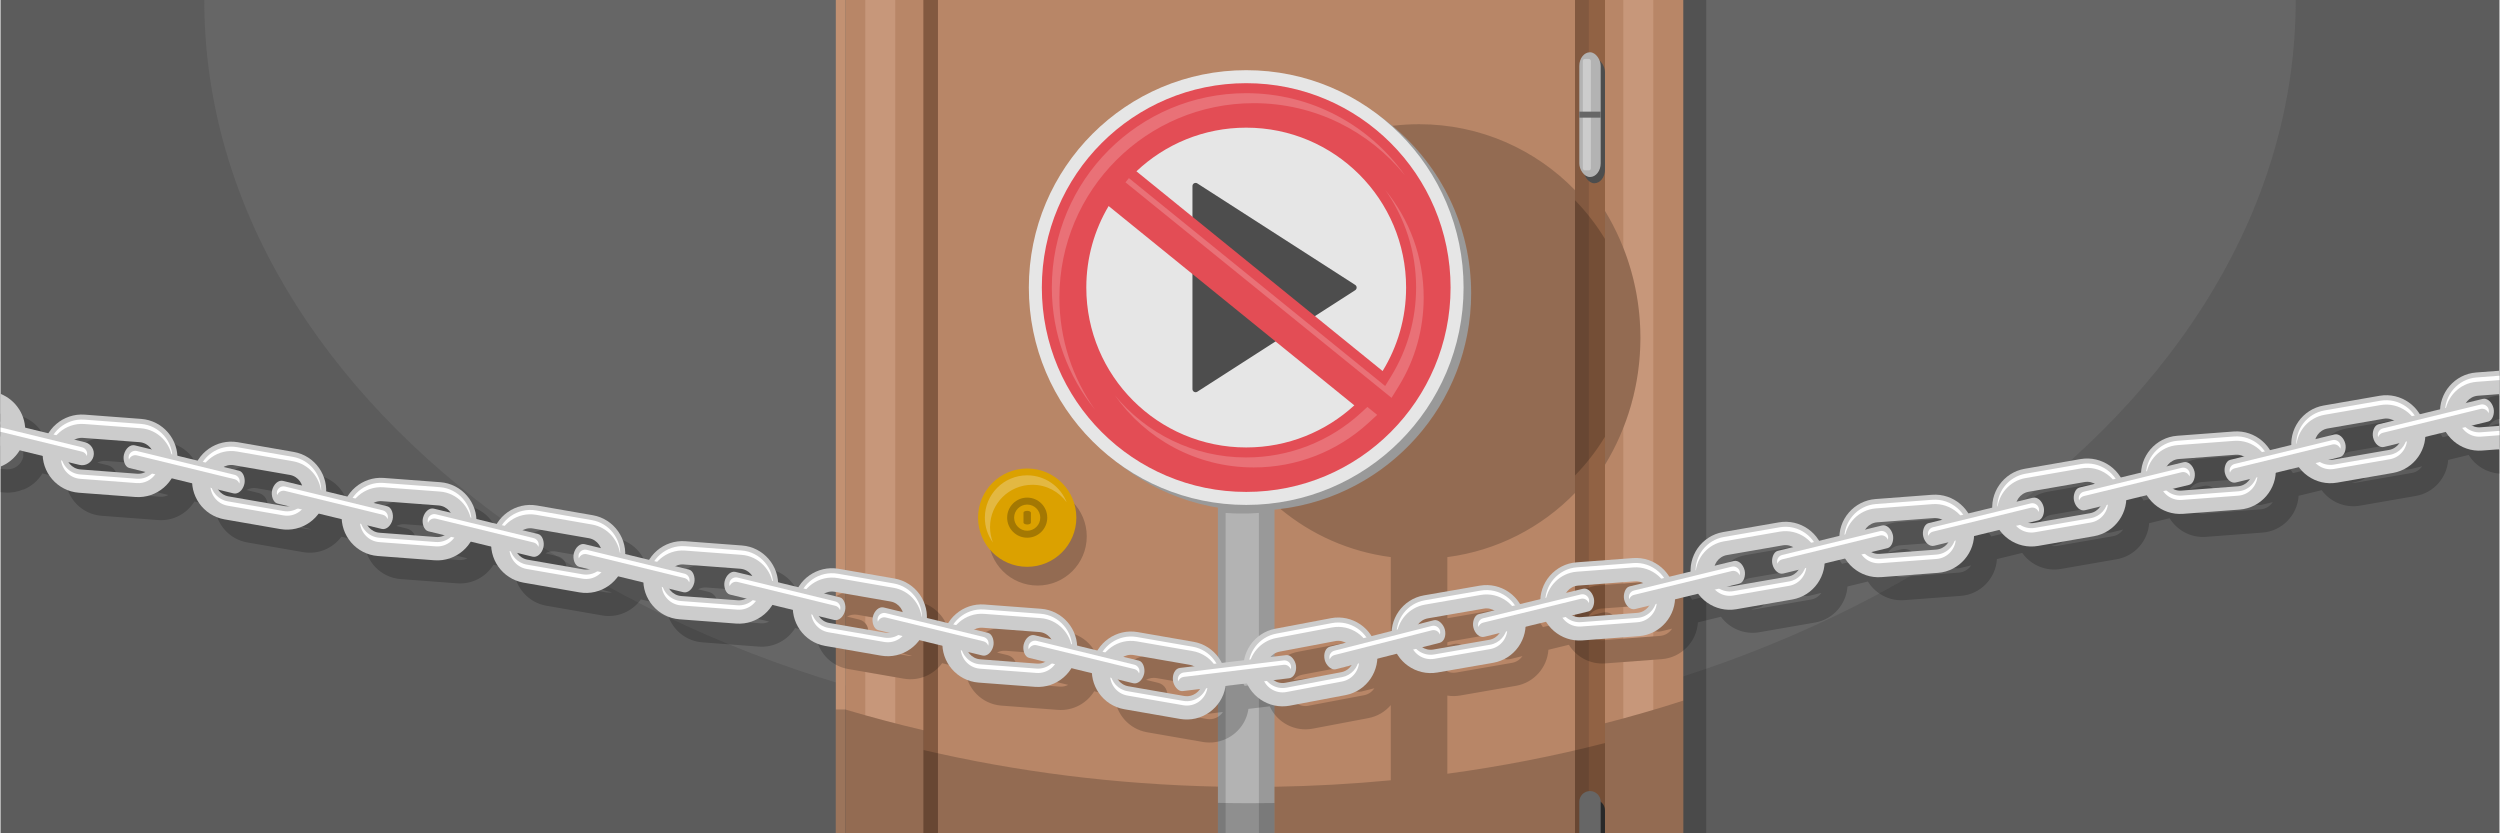 <?xml version="1.0" encoding="UTF-8"?>
<!DOCTYPE svg PUBLIC "-//W3C//DTD SVG 1.1//EN" "http://www.w3.org/Graphics/SVG/1.1/DTD/svg11.dtd">
<!-- Creator: CorelDRAW 2018 (64-Bit) -->
<svg xmlns="http://www.w3.org/2000/svg" xml:space="preserve" width="1500px" height="500px" version="1.1" style="shape-rendering:geometricPrecision; text-rendering:geometricPrecision; image-rendering:optimizeQuality; fill-rule:evenodd; clip-rule:evenodd"
viewBox="0 0 150025.6 50029.5"
 xmlns:xlink="http://www.w3.org/1999/xlink">
 <defs>
  <style type="text/css">
   <![CDATA[
    .str0 {stroke:#4D4D4D;stroke-width:378.1;stroke-linecap:round;stroke-linejoin:round;stroke-miterlimit:2.613}
    .fil15 {fill:#333333}
    .fil12 {fill:#4D4D4D}
    .fil0 {fill:#5C5C5C}
    .fil1 {fill:#666666}
    .fil16 {fill:gray}
    .fil4 {fill:#825940}
    .fil5 {fill:#916244}
    .fil7 {fill:#936B52}
    .fil17 {fill:#999999}
    .fil10 {fill:#A37803}
    .fil13 {fill:#B3B3B3}
    .fil3 {fill:#B88667}
    .fil11 {fill:#C29172}
    .fil6 {fill:#C7977A}
    .fil14 {fill:#CCCCCC}
    .fil8 {fill:#DBA100}
    .fil19 {fill:#E34D55}
    .fil9 {fill:#E3B842}
    .fil18 {fill:#E6E6E6}
    .fil21 {fill:white}
    .fil2 {fill:black;fill-opacity:0.2}
    .fil20 {fill:white;fill-opacity:0.2}
   ]]>
  </style>
 </defs>
 <g id="Layer_x0020_1">
  <g id="_1777918636224">
   <g>
    <rect class="fil0" width="150025.5" height="50029.5"/>
    <path class="fil1" d="M137793 0c0,24636.7 -28107.6,44608.6 -62780.2,44608.6 -34672.5,0 -62780.2,-19971.9 -62780.2,-44608.6l125560.4 0z"/>
   </g>
   <g>
    <g>
     <polygon class="fil2" points="52717,0 102403.2,0 102403.2,50029.5 52717,50029.5 "/>
     <rect class="fil3" x="50716.6" width="50308.6" height="50029.5"/>
     <rect class="fil4" x="55417.2" width="40907.5" height="50029.5"/>
     <rect class="fil3" x="56270.3" width="38254.1" height="50029.5"/>
     <rect class="fil5" x="95354.3" width="970.4" height="50029.5"/>
     <rect class="fil4" x="55417.2" width="853.1" height="50029.5"/>
     <path class="fil6" d="M97424.9 0l1800.3 0 0 34897.5 -1800.3 135.8 0 -9341.7c662.5,-1674.1 1026.7,-3498.7 1026.7,-5408.5 0,-1910 -364.2,-3735 -1026.7,-5409.3l0 -14873.8zm1800.3 36301.6l0 290.3c-290.3,140.5 -455.2,470.9 -375.8,796.2l0 0.1c51.3,210.3 194.1,375.6 375.8,463.6l0 355.7 -1800.3 135.8 0 -1905.9 1800.3 -135.8zm0 3310.1l0 3007c-595.6,177 -1195.7,347.8 -1800.3,512l0 -3383.2 1800.3 -135.8z"/>
     <path class="fil6" d="M51916.6 0l1800.2 0 0 35883 -1800.2 -313 0 -35570zm1800.2 37304.2l0 1929 -1800.2 -313.1 0 -582.1c72.6,-82.2 126.9,-182.4 154.6,-295.9l0 -0.1c55.9,-229.4 -9.4,-461.2 -154.6,-627.3l0 -423.6 1800.2 313.1zm0 3350.3l0 2771c-604.4,-154.9 -1204.5,-316.1 -1800.2,-483.6l0 -2600.5 1800.2 313.1z"/>
     <circle class="fil7" cx="62262" cy="32203.1" r="2950.6"/>
     <circle class="fil8" cx="61636.8" cy="31077.9" r="2950.6"/>
     <path class="fil9" d="M61636.8 28536.1c1077.4,0 1998.2,670.4 2368.1,1616.7 -462,-635.4 -1211.3,-1048.6 -2057.1,-1048.6 -1403.8,0 -2541.8,1138 -2541.8,2541.8 0,326.4 61.4,638.3 173.5,925 -304.7,-419.2 -484.5,-935.1 -484.5,-1493.1 0,-1403.8 1138,-2541.8 2541.8,-2541.8z"/>
     <circle class="fil10" cx="61636.8" cy="31077.9" r="1203.8"/>
     <circle class="fil8" cx="61636.8" cy="31077.9" r="784.6"/>
     <rect class="fil10" x="61414.8" y="30666.8" width="444" height="822.3" rx="222" ry="109.6"/>
     <rect class="fil11" x="50146.9" width="569.7" height="50029.5"/>
     <path class="fil2" d="M50716.6 42594.1c1536.7,458.7 3104.6,875.2 4700.6,1247.5l0 6187.9 -4700.6 0 -569.7 0 0 -7435.4 569.7 0zm45608 827.1c1597.9,-409.9 3165.9,-864.2 4700.6,-1361.4l0 7969.7 -4700.6 0 0 -6608.3z"/>
     <rect class="fil12" x="95040.5" y="3513.3" width="1284.2" height="7488.7" rx="642.1" ry="818.2"/>
     <rect class="fil13" x="94782.4" y="3138.3" width="1284.2" height="7488.7" rx="642.1" ry="818.2"/>
     <rect class="fil14" x="94994.3" y="3538.4" width="484.2" height="6688.6" rx="121" ry="121"/>
     <rect class="fil1" x="94782.5" y="6702.2" width="1284.2" height="360.9"/>
     <path class="fil15" d="M95682.6 48006.1l0 0c353.2,0 642,289 642,642.1l0 1381.3 -1284.1 0 0 -1381.3c0,-353.2 288.8,-642.1 642.1,-642.1z"/>
     <path class="fil16" d="M95424.5 47491.4l0 0c353.2,0 642.1,288.9 642.1,642.1l0 1896 -1284.2 0 0 -1896c0,-353.2 288.9,-642.1 642.1,-642.1z"/>
    </g>
    <g>
     <path class="fil2" d="M94524.4 12017.9c683.4,703.7 1288.4,1484 1800.2,2327.1l0 11875.2c-511.8,843.2 -1116.7,1623.5 -1800.2,2327.3l0 -16529.6z"/>
     <path class="fil2" d="M96324.6 12660.2c1349.8,2223 2127,4832.2 2127,7622.8 0,2790.6 -777.3,5399.2 -2127,7622l0 -15244.8z"/>
     <g>
      <rect class="fil17" x="73086.8" y="22151.9" width="3396.4" height="27877.6"/>
      <g>
       <path class="fil13" d="M75545.6 30794.4l0 19235.1 -1996.3 0 0 -19235.1c329.5,24.8 662.3,37.6 998.2,37.6 335.8,0 668.7,-12.8 998.1,-37.6z"/>
       <path class="fil2" d="M76483.2 50029.5l-3396.4 0 0 -1828.7c639.6,13.8 1358.2,20.6 1926,20.6 567.9,0 981.7,-4 1470.4,-12l0 1820.1z"/>
       <g>
        <g>
         <circle class="fil17" cx="75240.5" cy="17605.9" r="13049.8"/>
         <circle class="fil18" cx="74785" cy="17263.4" r="13049.8"/>
         <polygon class="fil12 str0" points="71747,11169.4 81225.9,17263.4 71747,23357.4 "/>
         <path class="fil19" d="M74785 4993.8c6776.4,0 12269.6,5493.3 12269.6,12269.6 0,6776.3 -5493.2,12269.6 -12269.6,12269.6 -6776.3,0 -12269.6,-5493.3 -12269.6,-12269.6 0,-6776.3 5493.3,-12269.6 12269.6,-12269.6zm-8259.4 7375.8l14750.2 11965.7c-1708.9,1569.2 -3987.9,2527.6 -6490.8,2527.6 -5301.6,0 -9599.5,-4297.9 -9599.5,-9599.5 0,-1787.6 489.2,-3460.7 1340.1,-4893.8zm16448.2 9905.1l-14779.9 -11989.8c1719.4,-1624.8 4038.8,-2621 6591.1,-2621 5301.6,0 9599.5,4297.8 9599.5,9599.5 0,1836.6 -515.9,3552.6 -1410.7,5011.3z"/>
         <path class="fil20" d="M74785 5593.8c-6445.1,0 -11669.5,5224.5 -11669.5,11669.6 0,2780.2 972.7,5332.6 2595.6,7337.1 -1347.9,-1903 -2140.2,-4227.5 -2140.2,-6737 0,-6445.2 5224.4,-11669.6 11669.6,-11669.6 3664.9,0 6934.5,1689.9 9073.9,4332.4 -2113.8,-2984.4 -5593.9,-4932.5 -9529.4,-4932.5zm7275.2 18835.8l-378.5 347.7c-1887.3,1733 -4334.2,2685.6 -6896.7,2685.6 -3182.6,0 -6024.6,-1458 -7895.1,-3742.4 1845.3,2625.9 4897.5,4342.5 8350.6,4342.5 2562.5,0 5009.3,-952.7 6896.6,-2685.7l512 -470.1 -588.9 -477.6zm1067.1 -1257.7l-15385.1 -12480.8 -206.3 255.3 15974.9 12938.2 429.9 -696.1c990,-1603.4 1499.3,-3441 1499.3,-5325 0,-2450.3 -864.3,-4698.6 -2304.4,-6457.2 1164.8,1657.6 1849,3677.4 1849,5857.1 0,1884.1 -513.9,3718.8 -1499.4,5325l-357.9 583.5z"/>
        </g>
        <path class="fil2" d="M6424.3 26275.4l3394.6 256.1c1184.8,89.4 2104.1,1054.7 2169.6,2211.1l1215.5 296.4c486.6,-807.3 1437.3,-1278.6 2418,-1108.1l3354 583.3c1157.3,201.3 1973.6,1229.5 1946.9,2371.2l1272.2 310.2c446.8,-727.8 1276.2,-1189.1 2182.3,-1120.8l3394.6 256.2c1184.7,89.3 2104.1,1054.6 2169.6,2211.1l1215.5 296.3c148.8,-246.7 341,-462.1 564.1,-637.3l5.1 -4.1c90.6,-70.7 186.2,-134.9 286,-191.8l1.6 -0.9 24.4 -13.7 5.7 -3.2 24.6 -13.3 28 -14.8 26.6 -13.5 2.6 -1.3c18.5,-9.3 37.3,-18.4 56,-27.2l28.8 -13.2 25 -11.1 8.3 -3.6c26.9,-11.6 54,-22.9 81.3,-33.6l3.4 -1.3c19.4,-7.5 38.9,-14.8 58.6,-21.8l30 -10.5 22.8 -7.7 14 -4.6 18.6 -6 16.1 -5c26,-8 52.1,-15.5 78.4,-22.6l6.3 -1.7 25.8 -6.7 1.3 -0.4 31.1 -7.7 3.2 -0.7 5 -1.2 30.2 -6.9 17.2 -3.7 6.9 -1.6 26.9 -5.5 4.6 -0.9 31.6 -6 1 -0.1 26.8 -4.7 6.2 -1.1 26.4 -4.3 3 -0.4 31.4 -4.6 0.6 -0.1 32 -4.2 4.8 -0.7 19.2 -2.1 8.1 -1 23.6 -2.6 8.6 -0.8 32.4 -2.9 21.4 -1.7 11 -0.8 15.8 -1.1 6.3 -0.3 29 -1.5 9.5 -0.5 4.5 -0.2 32.7 -1.1 7.7 -0.2 8.8 -0.2 29.7 -0.3 6.7 -0.1 12.6 0 32.6 0.2 0.3 0 33 0.8 12 0.3 7.9 0.4 26.9 1.2 17.7 0.9 1.5 0.1 33.1 2.1 4.1 0.3 3.6 0.3 39 3.4 6 0.5 32.5 3.3 10.2 1.1 4.3 0.5 33.3 4.1 8.3 1.1 8.6 1.2 30.4 4.3 11.5 1.8 41.3 6.8 3354 583.3c1144.3,198.9 1955,1206.6 1947.3,2332.9l1429.2 348.4c446.8,-727.7 1276.2,-1189.1 2182.3,-1120.7l3394.5 256.1c1184.8,89.4 2104.2,1054.7 2169.7,2211.1l1215.5 296.4c486.6,-807.3 1437.3,-1278.6 2418,-1108.1l3354 583.3c1157.3,201.3 1973.6,1229.5 1946.9,2371.2l1272.2 310.2c446.8,-727.8 1276.2,-1189.1 2182.2,-1120.8l3394.6 256.2c1184.8,89.3 2104.2,1054.6 2169.7,2211.1l1215.5 296.3c486.5,-807.3 1437.3,-1278.6 2418,-1108l3354 583.3c760.2,132.2 1373.2,621.3 1696.9,1265l1336 -161.4c171.5,-926.8 895.7,-1702.3 1873.8,-1887.6l3344.8 -633.7c851.9,-161.4 1688.4,164.4 2219.6,779.6l0 -5826.6c-2499.8,-324.9 -4776.9,-1357.6 -6624.9,-2889.9 6453.1,-788.2 11451.3,-6286.2 11451.3,-12952.1 0,-4043.3 -1838.9,-7656.9 -4725.9,-10050.5 523.7,-64 1056.7,-97.1 1597.7,-97.1 3672.8,0 6991,1517.6 9362.4,3959.6l0 18179.8c-1999.8,2059.3 -4672.8,3461.3 -7664.2,3850.2l0 3671 3319.6 -577.3c980.7,-170.6 1931.4,300.7 2418,1108l1215.5 -296.4c65.5,-1156.4 984.8,-2121.7 2169.6,-2211l3394.6 -256.2c906.1,-68.4 1735.5,393 2182.2,1120.7l1272.3 -310.2c-26.7,-1141.6 789.6,-2169.9 1946.8,-2371.1l3354.1 -583.3c980.7,-170.5 1931.4,300.8 2418,1108l1215.5 -296.3c65.5,-1156.5 984.8,-2121.8 2169.6,-2211.1l3394.6 -256.2 32.3 -2.2 10.1 -0.6 4.2 -0.2 35.1 -1.6 5.6 -0.3 39.5 -1.2 1.9 -0.1 40.2 -0.4 38 0.2 7.5 0.1 38.1 0.9 3.6 0.1 31.6 1.3 6.5 0.3 25 1.4 16.4 1.1 4.7 0.3 31.1 2.5 5.4 0.3 5.2 0.5 31.2 2.9 4.7 0.5 26.5 2.9 3.9 0.5 21.6 2.6 5.6 0.7 24 3.2 6.9 1 30.8 4.6 2.8 0.4 27.9 4.7 2.8 0.4 19.4 3.5 8.3 1.4 22.1 4.2 8.4 1.7 30.3 6.2 1.2 0.2 29 6.3 10.6 2.5 19.5 4.6 20 4.8 9.9 2.5 29.2 7.6 0.5 0.2 29.6 8.1 1.9 0.6 21.1 6.1 12.5 3.6 18.2 5.5 5.2 1.6 27.2 8.6 2 0.7 29 9.7 21.6 7.5 13.1 4.6 22.6 8.2 1 0.3 27.9 10.6 28.4 11.1 5.4 2.1 7.7 3.2 22.7 9.3 16.2 6.9 11.4 4.9 20.7 9 27.8 12.5 3.7 1.7 23.8 11.2 1.5 0.7 25.8 12.6 20.8 10.2 6.3 3.3 27 13.9 2.1 1.1 24.6 13.1 0.2 0.1 23.2 12.8 7.8 4.3 21.6 12.2 0.6 0.4c17.1,9.9 34.1,19.8 51,30.1l0.9 0.6 24.3 15 2.5 1.5 22.2 14 2.1 1.4 24.5 16 0.7 0.6 25.1 16.8c25,17 49.7,34.5 74,52.4l24.1 18.1 5.5 4.1 7.8 6.1 20 15.5 6.5 5.1 16.2 12.9 15.2 12.4 23.2 19.3 17.1 14.5 5.9 4.9 11.2 9.7 11.5 10.2 2.7 2.5c14.2,12.5 28.2,25.2 42,38.1l2.7 2.5 19.3 18.3c146.8,140.1 275.7,299 382.7,473.4l1429.2 -348.5c-7.7,-1126.2 803.1,-2133.9 1947.4,-2332.9l3353.9 -583.2c980.8,-170.6 1931.5,300.7 2418.1,1108l1215.4 -296.4c65.6,-1156.4 984.9,-2121.7 2169.7,-2211.1l3394.6 -256.1c906,-68.4 1735.5,393 2182.2,1120.7l1272.3 -310.2c-26.7,-1141.6 789.5,-2169.8 1946.8,-2371.1l3354 -583.3c980.7,-170.5 1931.5,300.8 2418,1108l1215.5 -296.3c65.6,-1156.4 984.9,-2121.7 2169.7,-2211.1l25.9 -2 0 1407.5c-274.9,44.2 -507.9,206 -650.2,428.9l650.2 -158.6 0 1441.1 -285.8 69.7c88.6,46.1 184.8,78.7 285.8,95.1l0 1407.6c-774.2,-50 -1460.7,-482.7 -1853.2,-1120.5l-1228.2 299.4c-70.3,1056.1 -856,1973.6 -1942.3,2162.5l-3353.9 583.3c-906.1,157.6 -1786.5,-232.7 -2299,-929.5l-1384.5 337.5c-66.7,1155.4 -985.6,2119.5 -2169.6,2208.8l-3394.6 256.1c-905.2,68.3 -1733.8,-392.1 -2180.9,-1118.7l-1228.2 299.5c-70.3,1056 -856.1,1973.5 -1942.4,2162.5l-3353.9 583.3c-920.2,159.9 -1813.8,-244.9 -2322.6,-962.2l-1518.3 370.2c-66.6,1155.3 -985.6,2119.4 -2169.6,2208.7l-3394.6 256.2c-550,41.5 -1071.8,-112.3 -1496.8,-402.3l-3.7 -2.5 -9.2 -6.3 -22.1 -15.5 -1.2 -0.9 -2.2 -1.5 -24 -17.4 -1.2 -0.8 -4.8 -3.5 -7.7 -5.7 -20.2 -15.2 -3.9 -2.9 -0.8 -0.7 -3.3 -2.5 -21.4 -16.5 -5.9 -4.6 -6.3 -5.1 -22.8 -18.2 -1.5 -1.2 -0.3 -0.3 -1.7 -1.4 -21.9 -18.1 -6.9 -5.8 -5 -4.2 -11.9 -10.2 -11.8 -10.2 -1.4 -1.2 -2.9 -2.5 -18.3 -16.2 -16.3 -14.7 -18.9 -17.4 -2.5 -2.3 -20.1 -19 -8.7 -8.3 -2.6 -2.5 -22.2 -21.8 -3.6 -3.5 -2.2 -2.2 -25.6 -26.1 -1.4 -1.4 -21.6 -22.5 -4.4 -4.8 -16.8 -18 -10.1 -11.1 -0.4 -0.4 -10.4 -11.6 -10.4 -11.6 -5.3 -6 -5 -5.8 -10.2 -11.8 -10.1 -11.8 -0.6 -0.7 -19.5 -23.2 -6 -7.4 -3.9 -4.7 -19 -23.6 -0.5 -0.7 -1.6 -1.9 -8.1 -10.3 -16.3 -21.1 -2.8 -3.7c-14.3,-18.9 -28.4,-37.8 -42.2,-57.1l-2.3 -3.3 -1.8 -2.5 -0.3 -0.4 -17.7 -25.2 -3.1 -4.5 -14.5 -21.3 -7.8 -11.8 -0.9 -1.2 -0.3 -0.5 -20.6 -31.8 -4.6 -7.2 -16.6 -26.6 -1228.2 299.4c-70.4,1056.1 -856.1,1973.6 -1942.4,2162.5l-3353.9 583.3c-906.1,157.6 -1786.5,-232.7 -2298.9,-929.5l-1384.6 337.5c-66.6,1155.4 -985.6,2119.5 -2169.6,2208.8l-3394.6 256.1c-905.1,68.3 -1733.8,-392.1 -2180.9,-1118.7l-1228.2 299.5c-70.3,1056 -856.1,1973.5 -1942.3,2162.5l-3354 583.3c-261.9,45.4 -521.7,45.1 -771,5l0 2050.7 0 2640.4c3250.7,-441.4 6412.5,-1060.9 9464.4,-1843.7l0 5420.9 -19841.4 0 0 -2795.2c2361.5,-38.6 4690.5,-170.1 6980.6,-389.2l0 -2640.1 0 -1872.6c-335.6,392.5 -800.9,678.1 -1344.6,781.2l-3344.8 633.6c-1083.2,205.2 -2141.6,-377.4 -2578.8,-1341.2l-1279 154.6c-3.3,23.4 -7,46.9 -11.1,70.3l0 0.1 -10.1 54.1 -5.5 26.7 -6 27.7 -6.4 27.8 -6.7 28.1 -5.7 22.4 -9.2 34.2 -6 21.7 -9.2 31.3 -6.6 21.8c-5.3,17.1 -10.8,34 -16.5,51l-0.7 2.1 -16.7 47.8 -2 5.5 -6.7 17.5 -11.3 29.8 -9.3 23.2 -11.7 28.6 -9.4 22.2 -11.2 25.7 -11.5 25.4 -13.5 28.8 -8.7 18.2 -16.4 33 -6.9 13.8 -2 4 -23.4 43.9 -13.5 24.2 -13 23.2 -11.8 20.1 -16.1 26.9 -12.2 19.8 -17.5 27.8 -10.3 16 -19.4 29.2 -11.8 17.5 -17.4 24.8 -14 19.8 -0.9 1.4 -29.2 39.5 -0.8 1.1 -29.2 37.9 -2.3 2.9 -18.5 22.9 -12.9 15.8 -21 25 -13.2 15.5 -21.1 24 -16.1 17.9 -16.6 18.2 -18.3 19.5 -21.1 22.1 -0.1 0.2 -33.8 34.1 -0.6 0.6 -35.1 34 -25.6 23.7 -13.7 12.6 -23.4 20.7 -15 13.3 -24.7 21 -14.7 12.4 -26.2 21.5 -12.4 9.9 -27.9 22 -11.4 8.5c-33.9,25.8 -68.5,50.8 -103.9,74.8l-6.4 4.4 -31 20.6 -12.1 7.9 -28.9 18.2 -16.7 10.4 -28.5 17.1 -14.1 8.3 -30.7 17.7 -9.5 5.3 -35.5 19.5 -43.2 22.6c-28.3,14.4 -56.7,28.2 -85.6,41.5l-3.3 1.5 -37.5 16.8 -11.3 4.9 -34.8 14.8 -12.1 4.9c-86.8,35.3 -175.9,65.4 -266.9,90.2l-8.5 2.4 -41 10.6 -7 1.7 -41.7 9.9 -7.2 1.6c-61.2,13.7 -123.2,24.9 -185.7,33.7l-5.7 0.8 -43.8 5.6 -6.5 0.7 -43.7 4.7 -8.7 0.7 -41.8 3.5 -9.7 0.7c-133.1,9.3 -268.3,7.1 -404.6,-7.1l-2.5 -0.2 -2.5 -0.3 -2.5 -0.2 -2.5 -0.3 -2.4 -0.2 -2.5 -0.3 -2.5 -0.3 -2.5 -0.3 -2.4 -0.3 -2.5 -0.2 -2.5 -0.3 -2.5 -0.3 -14.8 -1.7 -2.5 -0.4 -2.4 -0.3 -2.5 -0.3 -2.5 -0.3 -2.5 -0.3 -2.4 -0.3 -29.7 -4 -2.5 -0.4 -2.5 -0.3 -2.5 -0.4 -2.3 -0.3 -0.1 -0.1 -2.5 -0.4 -2.5 -0.3 -0.4 -0.1 -49.2 -7.9 -2.5 -0.4 -2.5 -0.4 -3353.9 -583.3c-1086.3,-188.9 -1872,-1106.4 -1942.3,-2162.5l-1228.2 -299.5c-447.1,726.6 -1275.8,1187 -2181,1118.8l-3394.5 -256.2c-1184.1,-89.3 -2103,-1053.4 -2169.6,-2208.8l-1384.6 -337.5c-512.5,696.8 -1392.9,1087.1 -2299,929.5l-3353.9 -583.3c-1086.2,-188.9 -1872,-1106.4 -1942.3,-2162.4l-1228.2 -299.5c-447.1,726.5 -1275.8,1187 -2180.9,1118.7l-3394.6 -256.2c-918.9,-69.3 -1678,-665.5 -2003.1,-1469l-4.4 -10.9 -4.3 -10.9 -4.2 -10.9 -4.3 -11 -4.1 -10.9 -8.2 -22.1 -4 -11.1 -4 -11 -0.1 -0.5 -7.6 -21.7 -3.7 -11.2 -3.8 -11.1 -3.7 -11.2 -0.3 -1.1 -3.3 -10.2 -3.5 -11.2 -3.5 -11.2 -3.5 -11.4 -3.4 -11.3 -1.2 -3.8 -2.1 -7.5 -3.3 -11.3 -3.2 -11.5 -3.2 -11.3 -2.6 -9.2 -0.5 -2.2 -0.8 -2.7 -10.7 -41.7 -0.4 -1.5 -0.8 -3.2 -0.6 -2.4 -9.6 -40.6 -1.9 -8.6 -0.7 -2.9 -9.8 -46.6 -0.4 -2.4 -1.9 -9.3 -6.5 -35.3 -1.5 -7.9 -0.7 -3.8 -5.8 -35.4 -1.8 -11.8 -0.3 -1.6 -0.6 -4.5 -5.8 -41.5 -1 -7.2 -0.6 -4.7 -4.2 -35.9 -1.3 -11.9 -0.1 -0.8 -4.4 -47.3 -0.5 -6.5 -0.5 -5.6 -3.3 -48.4 -1518.4 -370.2 -2.2 3.2 -2.3 3.2 -11.6 16.1 -2.4 3.2 -2.3 3.2 -2.4 3.2 -0.9 1.3 -1.4 1.9 -2.3 3.2 -2.5 3.2 -9.4 12.6 -2.4 3.2 -4.8 6.4 -1.9 2.4 -0.5 0.7 -2.4 3.1 -2.5 3.1 -2.4 3.2 -2.4 3.1 -2.4 3.2 -2.4 3.1 -2.5 3.1 -2.4 3.1 -2.5 3.2 -2.4 3.1 -0.4 0.5 -2.1 2.6 -2.4 3.1 -2.5 3 -2.5 3.1 -2.4 3.1 -2.5 3.1 -2.5 3 -2.5 3.1 -2.5 3.1 -2.5 3 -1.4 1.8 -1.1 1.3 -2.6 3.1 -2.5 3 -2.5 3 -2.5 3.1 -2.5 3 -2.6 3 -2.5 3.1 -2.6 3 -2.5 3 -2.3 2.8 -0.2 0.2 -2.6 3 -2.5 3 -10.4 12 -2.6 3 -2.5 2.9 -2.7 3 -2.6 3 -0.8 1 -1.7 2 -2.7 2.9c-523.7,591.7 -1332.7,909.1 -2165.3,764l-3353.9 -583.3c-1086.3,-188.9 -1872,-1106.4 -1942.3,-2162.5l-1228.2 -299.4c-447.1,726.5 -1275.8,1186.9 -2180.9,1118.7l-3394.6 -256.2c-1184,-89.3 -2103,-1053.4 -2169.6,-2208.7l-1384.6 -337.6c-512.4,696.8 -1392.8,1087.1 -2299,929.5l-3353.9 -583.2c-1086.2,-189 -1872,-1106.5 -1942.3,-2162.5l-1228.2 -299.5c-447.1,726.5 -1275.8,1187 -2180.9,1118.7l-3394.6 -256.1c-1184,-89.3 -2103,-1053.5 -2169.6,-2208.8l-1381.6 -336.8c-265.7,441 -671.2,786.1 -1149.5,977.4l0 -14.9c-338.6,147.4 -716.2,217.2 -1108.3,187.7l-261.6 -19.8 0 -1404.2 367 27.6c481.7,36.4 909.8,-297.6 1002.9,-759.8l0 -374.8c-82.3,-406.4 -427.4,-727.8 -859.9,-760.4l-510 -38.5 0 -1404.1 615.3 46.5c267.3,20.1 521,85 754.6,186.6l0 -39.8c829.4,330.9 1418.7,1119.4 1479,2029.7l1393.2 339.6c446.7,-727.7 1276.1,-1189.1 2182.2,-1120.7zm66662.5 23754.1l-17669.6 0 0 -5000.5c5585.3,1303 11516,2064.8 17669.6,2196.7l0 2803.8zm1747.3 -7102.7c-5.3,17.1 -10.8,34.1 -16.5,51l16.5 -51zm43001.2 -10310.6l-0.1 0.1 112.2 -27.4c-13.2,-7 -26.7,-13.6 -40.4,-20l-3.1 -1.4 -3.6 -1.7 -3.7 -1.7 -3 -1.3 -4.4 -2 -2.4 -1 -5 -2.2 -1.8 -0.8 -13.1 -5.6 -0.5 -0.1 -6.9 -2.8 -0.2 -0.1 -6.7 -2.7 -0.8 -0.3 -6 -2.4 -1.6 -0.6 -5.4 -2 -2.2 -0.9 -4.8 -1.7 -2.8 -1.1 -4.1 -1.4 -3.6 -1.3 -3.5 -1.2 -4.1 -1.5 -2.8 -0.9 -5 -1.7 -2.1 -0.7 -5.6 -1.8 -1.4 -0.5 -6.4 -2 -0.7 -0.3 -7.1 -2.2 0 0 -7.1 -2.2 -0.6 -0.1 -6.6 -1.9 -1.3 -0.4 -5.9 -1.6 -2 -0.6 -5.2 -1.5 -2.7 -0.7 -4.6 -1.2 -3.3 -0.8 -3.9 -1.1 -4 -0.9 -3.3 -0.9 -4.7 -1.1 -2.5 -0.6 -5.6 -1.3 -1.8 -0.5 -6.2 -1.3 -1.1 -0.2 -6.9 -1.6 -0.4 0 -7.4 -1.6 -0.2 0 -7.2 -1.5 -0.9 -0.1 -6.4 -1.3 -1.7 -0.3 -5.7 -1.1 -2.4 -0.3 -5.1 -0.9 -3.1 -0.5 -4.3 -0.7 -3.9 -0.6 -3.6 -0.6 -4.5 -0.7 -3 -0.5 -5.3 -0.7 -2.2 -0.3 -6 -0.8 -1.5 -0.2 -6.8 -0.8 -0.7 -0.2 -7.5 -0.8 -0.1 0 -7.5 -0.8 -0.7 -0.1 -7 -0.7 -1.3 -0.2 -6.2 -0.5 -2.2 -0.2 -5.5 -0.5 -2.8 -0.2 -4.8 -0.4 -3.5 -0.2 -4.1 -0.2 -4.3 -0.3 -3.4 -0.2 -5 -0.3 -2.6 -0.1 -5.8 -0.3 -1.9 0 -6.6 -0.3 -1.1 0 -7.3 -0.2 -0.4 0 -7.7 -0.1 -0.3 0 -7.5 -0.1 -1 -0.1 -6.7 0 -1.8 0 -6 0.1 -2.5 0 -5.3 0.1 -3.3 0 -4.4 0.2 -4 0.1 -3.8 0.1 -4.8 0.2 -3 0.1 -5.6 0.2 -2.2 0.1 -6.3 0.4 -1.5 0.1 -7.1 0.4 -0.7 0.1 -7.9 0.5 -3394.7 256.1c-309.2,23.3 -573.7,194.2 -729.5,438.3l818.8 -199.7c374.1,-91.3 754.7,140.1 845.9,514.2l0 0.1c91.2,374.1 -140.2,754.7 -514.2,845.9l-786.1 191.7c151.6,79 326,118.3 508.1,104.6l3394.6 -256.1c308,-23.2 571.6,-192.9 727.7,-435.2l-658.2 160.4c-374,91.2 -754.7,-140.2 -845.9,-514.3l0 -0.1c-24.6,-100.7 -25.8,-202 -7,-297.8l2.5 -12.2 0.1 -0.5 2.6 -11.6 1.1 -5 1.8 -7 2.4 -9.5 0.7 -2.6 3.3 -11.9 0.5 -1.7 3.1 -10.1 1.9 -6.1 5.3 -16 0.5 -1.4 5.2 -14.5 3.2 -8.6 2.8 -7.2 1.8 -4.2 4.7 -11.4 0 -0.1 5 -11.2 1.8 -4 3.3 -7.2 3.8 -8.1 1.5 -3 5.5 -11 0.6 -1.1c10.3,-20 21.5,-39.3 33.6,-58.2l2.8 -4.4 6.4 -9.7 0.4 -0.6 9.2 -13.2 4.9 -6.9 5 -6.8 2.3 -3.1 7.5 -9.8 0.4 -0.4c6.4,-8.1 12.9,-16 19.6,-23.8 -6.7,7.7 -13.2,15.7 -19.6,23.8l902.3 -374.3zm-809.3 276.5c8.5,-7.4 17.3,-14.6 26.2,-21.5l2.6 -2.1 9.9 -7.6 1.1 -0.7 13.8 -10 5.4 -3.8 8.6 -5.9 1.6 -1.1 10.5 -6.9 2.2 -1.5 8.4 -5.2 6.2 -3.8 4.6 -2.7 10.3 -6 0.6 -0.3 11 -6.2 3.6 -1.9 7.6 -4 7.7 -4 3.6 -1.7 11.5 -5.6 0.6 -0.3 10.9 -5.1 4.9 -2.2 6.8 -2.9 9.2 -4 2.5 -0.9 12 -4.8 1.9 -0.8 10.1 -3.7 6.4 -2.4 1.3 -0.4 15.5 -5.3 1.3 -0.4 12.4 -3.9 3.3 -1 9.3 -2.7 0.4 -0.1 11.6 -3.2 13.4 -3.4 518.5 -126.5 -809.3 276.5zm-106947.3 -3174.6l-786.1 -191.6c-374,-91.3 -605.4,-471.9 -514.3,-846l0 0c91.3,-374.1 471.9,-605.5 846,-514.3l818.8 199.7c-155.8,-244.1 -420.3,-414.9 -729.6,-438.3l-3394.6 -256.1c-183.4,-13.8 -359.1,26 -511.4,106.3l630.6 153.7c374.1,91.3 605.5,471.9 514.3,846l0 0c-91.2,374.1 -471.9,605.5 -846,514.3l-658.1 -160.4c156,242.3 419.7,412 727.6,435.2l3394.7 256.1c182.1,13.8 356.5,-25.6 508.1,-104.6zm4678.3 -300.5l736.3 179.5c374.1,91.3 605.5,471.9 514.3,846l0 0c-91.2,374.1 -471.8,605.6 -845.9,514.3l-727.2 -177.3c139.9,205.7 359.2,356.9 622.1,402.6l3353.9 583.3c85.5,14.8 170.4,17.6 252.8,9.6l-472.9 -115.3c-374,-91.3 -605.4,-471.9 -514.2,-845.9l0 -0.1c91.2,-374.1 471.8,-605.5 845.9,-514.2l953 232.3c-107.2,-321.7 -383.2,-576.9 -738.9,-638.8l-3354.1 -583.3c-222.5,-38.7 -441.3,4.3 -625.1,107.3zm9003.6 2159.6l630.6 153.8c374.1,91.2 605.5,471.8 514.3,845.9l0 0.1c-91.2,374.1 -471.9,605.5 -846,514.3l-658.1 -160.5c156.1,242.4 419.7,412 727.6,435.3l3394.7 256c182.1,13.8 356.4,-25.5 508.1,-104.5l-786.1 -191.7c-374,-91.2 -605.5,-471.8 -514.3,-845.9l0 -0.1c91.3,-374.1 471.9,-605.5 845.9,-514.2l818.9 199.6c-155.8,-244 -420.4,-414.9 -729.6,-438.2l-3394.6 -256.1c-183.5,-13.8 -359.1,26 -511.4,106.2zm8949.5 1639.9l736.3 179.5 16.2 4.1 0.4 0.1 0.9 0.3 7.3 2 8.1 2.4 1.8 0.5 6.3 2 8 2.4 2.7 1 5.3 1.7 8 2.7 3.5 1.2 4.3 1.6 7.9 2.9 4.3 1.7 3.5 1.3 7.8 3.1 5 2.1 2.6 1 7.7 3.3 5.9 2.5 1.7 0.8 7.5 3.5 6.6 3 0.9 0.5 7.4 3.5 7.3 3.6 0.1 0.1 7.3 3.7 7.2 3.9 0.8 0.4 6.4 3.5 7.1 3.9 1.6 0.9 12.6 7.3 2.3 1.4 4.6 2.9 6.9 4.2 3.1 1.9 3.8 2.5 20.2 13.6 4.3 3 2.3 1.6 6.6 4.8 5 3.7 1.5 1.1 11.5 8.9 0.5 0.4 0.7 0.6 6.3 5 6.2 5 0.1 0.1 6.2 5.1 6.1 5.3 0.6 0.4 5.4 4.9 6 5.3 1.2 1.1 4.7 4.3 5.8 5.5 1.9 1.8 4 3.7 5.7 5.7 5.6 5.6 5.6 5.7 3 3.1 2.5 2.7 5.5 5.9 5.3 5.9 5.4 6 4 4.5 1.2 1.6 5.2 6 4.4 5.3 0.7 0.8 5 6.2 4.9 6.2 0.1 0.1 4.9 6.4 4.8 6.3 0.4 0.5 4.3 5.9 4.7 6.5 0.9 1.3 3.6 5.3 4.6 6.5 1.4 2 3 4.6c104.4,157.4 145.6,355.9 97.8,552.7l0 0.1c-91.2,374.1 -471.8,605.5 -845.9,514.3l-727.2 -177.3c139.9,205.6 359.2,356.8 622.1,402.6l3353.9 583.2c119.5,20.8 237.9,18 350.4,-5l-413.1 -100.6c-306,-74.7 -516.6,-343.2 -533,-643.3l-0.2 -3.1 -0.1 -3.2 -0.2 -3.1 -0.1 -1.3 0 -1.8 -0.1 -3.1 -0.1 -3.1 -0.1 -3.2 -0.1 -3.1 0 -2.9 0 -0.3 0 -3.1 0 -12.6 0 -1.4 0 -1.7 0 -3.2 0.1 -3.1 0.1 -3.2 0.1 -3.1 0.1 -3.1 0 -0.1 0.1 -3.2 0.2 -3.2 0.1 -3.1 0.2 -3.1 0.1 -3.2 0.1 -1.4 0.1 -1.8 0.3 -3.2 0.2 -3.1 0.2 -3.2 0.2 -3.2 0.3 -3 0 -0.2 0.3 -3.1 0.3 -3.2 0.3 -3.2 0.4 -3.2 0.3 -3.1 0.1 -1.6 0.2 -1.6 0.4 -3.2 0.4 -3.2 0.4 -3.2 0.4 -3.1 0.4 -3.1 0.1 -0.1 0.4 -3.2 0.5 -3.2 0.4 -3.1 0.5 -3.2 0.5 -3.2 0.2 -1.5 0.4 -1.7 0.5 -3.2 0.5 -3.2 0.6 -3.1 0.6 -3.2 0.5 -3.2 0.7 -3.2 0.6 -3.2 1.3 -6.4 0.7 -3.1 0.4 -1.6 0.3 -1.6 0.7 -3.2 1.5 -6.4 0.7 -3.2 0.8 -3.2 0 -0.1c91.2,-374 471.8,-605.5 845.9,-514.2l780.4 190.3c-116.5,-301.7 -383.7,-537.6 -723.8,-596.7l-3354 -583.3 -6 -1.1 -4.4 -0.7 -1.6 -0.3 -6 -0.9 -2.8 -0.4 -3.2 -0.5 -6.1 -0.9 -1.1 -0.2 -4.8 -0.6 -5.6 -0.7 -0.5 -0.1 -6 -0.8 -4 -0.4 -2 -0.3 -6 -0.7 -2.3 -0.2 -3.7 -0.4 -5.9 -0.6 -0.8 -0.1 -5.3 -0.4 -5.1 -0.5 -0.9 -0.1 -5.9 -0.4 -3.6 -0.3 -2.4 -0.1 -5.9 -0.5 -1.9 -0.1 -4.1 -0.3 -6 -0.3 -0.3 0 -5.6 -0.3 -4.8 -0.1 -1.2 -0.1 -5.9 -0.2 -3.1 -0.1 -2.9 -0.1 -5.9 -0.1 -1.5 0 -4.5 -0.1 -5.8 -0.1 -0.1 0 -5.9 0 -4.3 0 -1.7 0 -5.9 0 -2.6 0.1 -3.3 0 -5.9 0.2 -1 0 -4.9 0.1 -5.3 0.2 -0.6 0 -5.9 0.3 -3.7 0.2 -2 0.1 -5.9 0.3 -2.3 0.1 -15.3 1 -5 0.3 -0.9 0.1 -17.5 1.6 -1.8 0.2 -9.8 1 -0.2 0.1 -5.6 0.6 -4.5 0.6 -7 0.8 -3 0.5 -8.6 1.1 -1.4 0.2 -4.3 0.6 -5.6 1 -0.2 0 -5.7 0.9 -4 0.6 -1.7 0.3 -8.3 1.5 -3.2 0.5 -5.6 1.1 -1 0.2 -4.7 0.8 -5.2 1.1 -0.5 0.1 -9.3 1.9 -2 0.4 -7.7 1.7 -3.7 0.8 -5.6 1.3c-87.8,20.5 -171.9,53.1 -249.5,96.9zm9161 2159.6l630.6 153.7c374.1,91.3 605.5,471.9 514.3,846l0 0c-91.3,374.1 -471.9,605.5 -846,514.3l-658.1 -160.5c156,242.4 419.7,412.1 727.6,435.3l3394.7 256.1c182.1,13.8 356.4,-25.6 508.1,-104.6l-786.1 -191.6c-374.1,-91.3 -605.5,-471.9 -514.3,-846l0 0c91.3,-374.1 471.9,-605.5 846,-514.3l818.8 199.7c-155.8,-244.1 -420.4,-414.9 -729.6,-438.3l-3394.6 -256c-183.5,-13.9 -359.1,25.9 -511.4,106.2zm8949.5 1639.8l736.3 179.6c374.1,91.2 605.5,471.8 514.3,845.9l0 0.1c-91.2,374 -471.8,605.5 -845.9,514.2l-727.2 -177.3c139.9,205.7 359.2,356.9 622.1,402.6l3353.9 583.3c85.4,14.8 170.3,17.6 252.8,9.6l-472.9 -115.3c-374,-91.3 -605.4,-471.9 -514.2,-845.9l0 -0.1c91.2,-374.1 471.8,-605.5 845.9,-514.2l953 232.3c-107.2,-321.7 -383.3,-576.9 -739,-638.8l-3354 -583.3c-222.5,-38.7 -441.3,4.3 -625.1,107.3zm9003.6 2159.6l630.6 153.8c374,91.2 605.5,471.8 514.2,845.9l0 0.1c-91.1,374.1 -471.8,605.5 -845.9,514.3l-658.1 -160.5c156,242.4 419.6,412.1 727.6,435.2l3394.6 256.1c182.2,13.8 356.5,-25.5 508.2,-104.5l-786.1 -191.7c-374,-91.3 -605.5,-471.8 -514.3,-845.9l0 -0.1c91.2,-374.1 471.8,-605.5 845.9,-514.2l818.9 199.6c-155.8,-244 -420.4,-414.9 -729.6,-438.2l-3394.7 -256.1c-183.4,-13.9 -359,26 -511.3,106.2zm8949.4 1639.9l736.4 179.5c374.1,91.2 605.5,471.8 514.3,845.9l0 0.1c-91.2,374.1 -471.9,605.5 -846,514.3l-727.1 -177.3c139.9,205.6 359.2,356.8 622.1,402.6l3353.9 583.2c384.6,66.9 757.7,-110.3 959.2,-418.8l-850.9 102.8c-382.2,46.2 -732.7,-228.7 -778.8,-611l0 -0.1c-46.3,-382.2 228.7,-732.7 610.9,-778.9l649.9 -78.6c-81.5,-41.2 -170.3,-71.3 -264.7,-87.7l-3354 -583.3c-222.5,-38.7 -441.3,4.3 -625.2,107.3zm8839.1 8.5l752.3 -91c382.2,-46.1 732.7,228.8 778.9,611.1l0 0c46.2,382.3 -228.6,732.8 -611,779l-742.9 89.7c203.1,143.3 461.7,207.8 723.8,158.1l3344.7 -633.6c264.4,-50.2 482.9,-206.9 619.5,-417.3l-757.2 192.4c-373.2,94.8 -756,-132.8 -850.9,-506l0 -0.1c-94.8,-373.2 132.9,-756 506.1,-850.8l750 -190.6c-184.3,-98 -401.5,-136.5 -621.2,-94.9l-3344.8 633.7c-221.9,42 -411.4,159.3 -547.3,320.3zm67448.8 -14194.6l-736.4 179.6c-374.1,91.2 -605.5,471.8 -514.3,845.9l0 0.1c91.2,374 471.9,605.5 846,514.2l727.1 -177.3c-139.9,205.6 -359.2,356.9 -622.1,402.6l-3353.9 583.3c-85.4,14.8 -170.3,17.6 -252.8,9.6l472.9 -115.3c374,-91.3 605.4,-471.9 514.3,-846l0 0c-91.3,-374.1 -471.9,-605.6 -846,-514.3l-952.9 232.4c107.1,-321.8 383.2,-576.9 738.9,-638.8l3354 -583.3c222.5,-38.7 441.3,4.3 625.2,107.3zm-9003.6 2159.6l-630.6 153.8c-374.1,91.2 -605.5,471.8 -514.3,845.9l0 0.1c91.2,374.1 471.8,605.5 845.9,514.2l658.2 -160.4c-156.1,242.4 -419.7,412 -727.6,435.2l-3394.7 256.1c-182.2,13.8 -356.5,-25.6 -508.1,-104.6l786.1 -191.6c374,-91.3 605.4,-471.8 514.2,-845.9l0 -0.1c-91.2,-374.1 -471.8,-605.5 -845.9,-514.3l-818.8 199.7c155.8,-244.1 420.3,-414.9 729.5,-438.3l3394.7 -256c183.4,-13.9 359,26 511.4,106.2zm-8949.5 1639.8l-736.4 179.6c-374.1,91.2 -605.5,471.8 -514.2,845.9l0 0.1c91.1,374.1 471.8,605.5 845.9,514.2l727.1 -177.3c-139.8,205.7 -359.1,356.9 -622,402.6l-3353.9 583.3c-119.5,20.8 -237.9,18 -350.4,-5l413 -100.7c374,-91.2 605.5,-471.8 514.3,-845.9l0 -0.1c-91.3,-374.1 -471.9,-605.5 -845.9,-514.2l-780.4 190.3c116.5,-301.7 383.7,-537.6 723.8,-596.8l3353.9 -583.3c222.5,-38.7 441.3,4.3 625.2,107.3zm-10082.4 2463.4l-9.3 8.2 -3.3 3.1 -5.8 5.3 -6.6 6.2 -2.4 2.2 -8.8 8.7 -0.9 0.9 -7.8 7.9 -4 4.2 -4.5 4.8 -7 7.6 -1.3 1.5 -8.1 9.2 -1.8 2 -1.8 2.2 73.4 -74zm-8028.1 1336.1l-736.4 179.5c-374.1,91.3 -605.5,471.9 -514.2,846l0 0c91.1,374.1 471.8,605.6 845.9,514.3l727.2 -177.3c-139.9,205.6 -359.2,356.9 -622.1,402.6l-3353.9 583.3c-85.5,14.8 -170.4,17.6 -252.8,9.6l472.9 -115.3c374,-91.3 605.4,-471.9 514.2,-845.9l0 -0.1c-91.3,-374.1 -471.8,-605.5 -845.9,-514.3l-953 232.4c107.1,-321.7 383.2,-576.9 738.9,-638.8l3354 -583.3c222.5,-38.7 441.3,4.3 625.2,107.3zm-9003.6 2159.6l-630.6 153.8c-374.1,91.2 -605.5,471.8 -514.3,845.9l0 0.1c91.2,374.1 471.9,605.5 845.9,514.2l658.2 -160.4c-156.1,242.4 -419.7,412 -727.6,435.2l-3394.7 256.1c-182.1,13.8 -356.5,-25.5 -508.1,-104.6l786.1 -191.6c374,-91.2 605.4,-471.8 514.3,-845.9l0 -0.1c-91.3,-374.1 -471.9,-605.5 -846,-514.3l-818.8 199.7c155.8,-244.1 420.3,-414.9 729.5,-438.3l3394.7 -256c183.4,-13.9 359,26 511.4,106.2zm-8949.5 1639.8l-736.4 179.6c-374.1,91.2 -605.5,471.8 -514.2,845.9l0 0.1c91.2,374.1 471.8,605.5 845.9,514.2l727.1 -177.3c-139.8,205.7 -359.1,356.9 -622,402.6l-3353.9 583.3c-185.8,32.3 -368.8,7.6 -531.1,-61.1l0 -108.4 715.6 -181.9c373.1,-94.8 600.9,-477.7 506.1,-850.8l0 -0.1c-95,-373.2 -477.8,-600.8 -851,-506l-370.7 94.2 0 -198c64.7,-27.4 133.4,-47.7 205.5,-60.3l3353.9 -583.2c222.5,-38.8 441.4,4.3 625.2,107.2z"/>
        <g>
         <g>
          <path class="fil14" d="M150025.5 22256.4l-1395.9 105.3c-1289,97.3 -2264,1231.5 -2166.8,2520.5l0 0.1c97.2,1289.1 1231.4,2264.2 2520.5,2167l1042.2 -78.7 0 -1404.2 -1147.6 86.5c-521.1,39.4 -979.7,-354.8 -1018.9,-876l0 -0.1c-39.4,-521.1 354.8,-979.6 876,-1018.9l1290.5 -97.4 0 -1404.1z"/>
          <g>
           <path class="fil14" d="M142826.5 23761.2l-3354 583.3c-1273.6,221.5 -2134.4,1444.6 -1912.9,2718.3l0.1 0c221.4,1273.7 1444.6,2134.5 2718.3,1913l3353.9 -583.3c1273.6,-221.5 2134.4,-1444.7 1912.9,-2718.3l0 -0.1c-221.5,-1273.6 -1444.7,-2134.4 -2718.3,-1912.9zm239.9 1379.4l-3354 583.3c-514.9,89.5 -862.9,584 -773.3,1098.9l0 0.1c89.5,514.9 584,862.8 1098.9,773.3l3354 -583.3c514.9,-89.5 862.8,-584 773.3,-1098.9l0 -0.1c-89.6,-514.9 -584,-862.9 -1098.9,-773.3z"/>
           <g>
            <path class="fil14" d="M134071.2 25905.1l-3394.6 256.1c-1289.1,97.2 -2264.2,1231.4 -2166.9,2520.5l0 0.1c97.3,1289.1 1231.4,2264.1 2520.5,2166.9l3394.6 -256.1c1289.1,-97.3 2264.2,-1231.5 2166.9,-2520.6l0 0c-97.3,-1289.1 -1231.4,-2264.2 -2520.5,-2166.9zm105.3 1396.1l-3394.6 256.1c-521.2,39.4 -915.3,497.8 -876,1019l0 0.1c39.3,521.1 497.8,915.3 1019,876l3394.6 -256.1c521.2,-39.3 915.3,-497.8 876,-1019l0 -0.1c-39.3,-521.1 -497.8,-915.3 -1019,-876z"/>
            <g>
             <path class="fil14" d="M124873.4 27560.7l-3353.9 583.2c-1273.7,221.5 -2134.5,1444.7 -1913,2718.3l0 0.1c221.6,1273.6 1444.7,2134.4 2718.3,1912.9l3354 -583.3c1273.6,-221.5 2134.4,-1444.7 1912.9,-2718.3l0 0c-221.5,-1273.7 -1444.7,-2134.5 -2718.3,-1912.9zm239.9 1379.4l-3354 583.2c-514.9,89.6 -862.9,584 -773.3,1099l0 0c89.6,514.9 584,862.9 1099,773.4l3353.9 -583.3c514.9,-89.5 862.9,-584 773.3,-1098.9l0 -0.1c-89.6,-514.9 -584,-862.9 -1098.9,-773.3z"/>
             <g>
              <path class="fil14" d="M115960.7 29704.5l-3394.6 256.1c-1289.1,97.3 -2264.1,1231.5 -2166.9,2520.5l0 0.1c97.3,1289.1 1231.4,2264.2 2520.5,2166.9l3394.6 -256.1c1289.1,-97.2 2264.2,-1231.4 2166.9,-2520.5l0 -0.1c-97.2,-1289.1 -1231.4,-2264.1 -2520.5,-2166.9zm105.3 1396.2l-3394.6 256.1c-521.2,39.3 -915.3,497.8 -876,1019l0 0c39.3,521.2 497.8,915.3 1019,876l3394.6 -256.1c521.2,-39.3 915.3,-497.8 876,-1019l0 0c-39.3,-521.2 -497.8,-915.3 -1019,-876z"/>
              <g>
               <path class="fil14" d="M106762.9 31360.1l-3353.9 583.3c-1273.7,221.5 -2134.5,1444.7 -1912.9,2718.3l0 0c221.5,1273.7 1444.6,2134.5 2718.3,1912.9l3353.9 -583.2c1273.6,-221.5 2134.4,-1444.7 1912.9,-2718.3l0 -0.1c-221.5,-1273.6 -1444.7,-2134.4 -2718.3,-1912.9zm239.9 1379.4l-3353.9 583.3c-515,89.5 -863,584 -773.4,1098.9l0 0.1c89.6,514.9 584,862.8 1099,773.3l3353.9 -583.3c514.9,-89.5 862.9,-584 773.3,-1098.9l0 -0.1c-89.5,-514.9 -584,-862.9 -1098.9,-773.3z"/>
               <g>
                <path class="fil14" d="M98007.6 33504l-3394.6 256.1c-1289.1,97.2 -2264.2,1231.4 -2166.9,2520.5l0 0.1c97.3,1289 1231.4,2264.1 2520.5,2166.9l3394.7 -256.1c1289,-97.3 2264.1,-1231.5 2166.8,-2520.6l0 0c-97.2,-1289.1 -1231.4,-2264.2 -2520.5,-2166.9zm105.4 1396.1l-3394.7 256.1c-521.1,39.3 -915.3,497.8 -876,1019l0 0.1c39.4,521.1 497.8,915.3 1019,876l3394.6 -256.1c521.2,-39.4 915.3,-497.8 876,-1019l0 -0.1c-39.3,-521.1 -497.8,-915.3 -1018.9,-876z"/>
                <g>
                 <path class="fil14" d="M88809.8 35159.6l-3353.9 583.2c-1273.6,221.5 -2134.4,1444.7 -1913,2718.3l0.1 0.1c221.5,1273.6 1444.7,2134.4 2718.3,1912.9l3353.9 -583.3c1273.6,-221.5 2134.4,-1444.6 1912.9,-2718.3l0 0c-221.5,-1273.7 -1444.7,-2134.4 -2718.3,-1912.9zm239.9 1379.4l-3354 583.2c-514.9,89.6 -862.8,584 -773.3,1099l0 0c89.6,514.9 584.1,862.9 1099,773.4l3353.9 -583.3c514.9,-89.6 862.9,-584 773.3,-1098.9l0 -0.1c-89.5,-514.9 -584,-862.9 -1098.9,-773.3z"/>
                 <g>
                  <path class="fil14" d="M76529.5 37746.5l3344.7 -633.6c1270.2,-240.7 2506.2,601.6 2746.8,1871.8l0 0.1c240.7,1270.1 -601.6,2506.1 -1871.8,2746.7l-3344.8 633.6c-1270.1,240.7 -2506.1,-601.6 -2746.7,-1871.8l0 0c-240.7,-1270.2 601.6,-2506.2 1871.8,-2746.8zm260.6 1375.6l3344.8 -633.6c513.5,-97.3 1013.1,243.2 1110.4,756.7l0 0.1c97.3,513.5 -243.2,1013.1 -756.7,1110.4l-3344.8 633.7c-513.5,97.3 -1013.1,-243.2 -1110.4,-756.7l0 -0.1c-97.3,-513.5 243.1,-1013.2 756.7,-1110.5z"/>
                  <g>
                   <path class="fil14" d="M68268.8 37947.3l3353.9 583.3c1273.7,221.4 2134.4,1444.6 1912.9,2718.3l0 0c-221.5,1273.7 -1444.7,2134.4 -2718.3,1912.9l-3353.9 -583.2c-1273.7,-221.5 -2134.4,-1444.7 -1912.9,-2718.3l0 -0.1c221.5,-1273.6 1444.7,-2134.4 2718.3,-1912.9zm-239.9 1379.4l3353.9 583.3c514.9,89.5 862.9,583.9 773.4,1098.9l0 0.1c-89.6,514.9 -584.1,862.8 -1099,773.3l-3353.9 -583.3c-514.9,-89.5 -862.9,-584 -773.4,-1098.9l0.1 -0.1c89.5,-514.9 584,-862.9 1098.9,-773.3z"/>
                   <g>
                    <path class="fil14" d="M59071 36291.7l3394.6 256.1c1289.1,97.3 2264.1,1231.4 2166.9,2520.5l0 0.1c-97.3,1289.1 -1231.5,2264.1 -2520.6,2166.9l-3394.6 -256.1c-1289.1,-97.3 -2264.1,-1231.4 -2166.9,-2520.5l0 -0.1c97.3,-1289.1 1231.5,-2264.1 2520.6,-2166.9zm-105.4 1396.1l3394.7 256.1c521.1,39.4 915.3,497.9 876,1019l-0.1 0.1c-39.2,521.2 -497.7,915.3 -1018.9,876l-3394.6 -256.1c-521.2,-39.3 -915.4,-497.8 -876,-1019l0 0c39.3,-521.2 497.8,-915.3 1018.9,-876.1z"/>
                    <g>
                     <path class="fil14" d="M50315.7 34147.8l3354 583.3c1273.5,221.5 2134.3,1444.7 1912.8,2718.3l0 0.1c-221.4,1273.6 -1444.6,2134.4 -2718.3,1912.9l-3353.9 -583.3c-1273.6,-221.5 -2134.4,-1444.7 -1912.9,-2718.3l0 -0.1c221.5,-1273.6 1444.7,-2134.4 2718.3,-1912.9zm-239.9 1379.4l3354 583.3c514.9,89.5 862.8,584 773.3,1098.9l0 0.1c-89.6,514.9 -584,862.9 -1098.9,773.3l-3354 -583.3c-514.9,-89.5 -862.9,-583.9 -773.3,-1098.9l0 -0.1c89.5,-514.9 584,-862.8 1098.9,-773.3z"/>
                     <g>
                      <path class="fil14" d="M41117.9 32492.3l3394.6 256.1c1289.1,97.2 2264.1,1231.4 2166.9,2520.5l0 0c-97.3,1289.1 -1231.5,2264.2 -2520.5,2166.9l-3394.7 -256.1c-1289,-97.2 -2264.1,-1231.4 -2166.8,-2520.5l0 0c97.2,-1289.1 1231.4,-2264.2 2520.5,-2166.9zm-105.3 1396.1l3394.6 256.1c521.1,39.3 915.3,497.8 876,1019l0 0.1c-39.3,521.1 -497.8,915.3 -1019,875.9l-3394.6 -256c-521.2,-39.4 -915.3,-497.8 -876,-1019l0 -0.1c39.3,-521.1 497.8,-915.3 1019,-876z"/>
                      <g>
                       <path class="fil14" d="M32205.2 30348.4l3353.9 583.3c1273.7,221.4 2134.4,1444.6 1912.9,2718.3l0 0c-221.5,1273.6 -1444.6,2134.4 -2718.3,1912.9l-3353.9 -583.2c-1273.6,-221.5 -2134.4,-1444.7 -1912.9,-2718.3l0 -0.1c221.5,-1273.6 1444.7,-2134.4 2718.3,-1912.9zm-239.9 1379.4l3354 583.3c514.9,89.5 862.8,583.9 773.3,1098.9l0 0c-89.6,515 -584,862.9 -1098.9,773.4l-3354 -583.3c-514.9,-89.5 -862.9,-584 -773.3,-1098.9l0 -0.1c89.5,-514.9 584,-862.9 1098.9,-773.3z"/>
                       <g>
                        <path class="fil14" d="M23007.4 28692.8l3394.6 256.1c1289.1,97.3 2264.1,1231.4 2166.9,2520.5l0 0.1c-97.3,1289.1 -1231.5,2264.1 -2520.5,2166.9l-3394.7 -256.1c-1289,-97.2 -2264.1,-1231.4 -2166.8,-2520.5l0 -0.1c97.2,-1289.1 1231.4,-2264.1 2520.5,-2166.9zm-105.3 1396.1l3394.6 256.2c521.1,39.3 915.3,497.8 876,1018.9l0 0.1c-39.3,521.2 -497.8,915.3 -1019,876l-3394.6 -256.1c-521.2,-39.3 -915.3,-497.8 -876,-1019l0 0c39.3,-521.2 497.8,-915.4 1019,-876.1z"/>
                        <g>
                         <path class="fil14" d="M14252.1 26548.9l3354 583.3c1273.6,221.5 2134.3,1444.7 1912.9,2718.3l0 0.1c-221.5,1273.6 -1444.7,2134.4 -2718.3,1912.9l-3354 -583.3c-1273.6,-221.5 -2134.4,-1444.7 -1912.9,-2718.3l0 -0.1c221.5,-1273.6 1444.7,-2134.4 2718.3,-1912.9zm-239.8 1379.4l3353.9 583.3c514.9,89.5 862.9,584 773.3,1098.9l0 0.1c-89.6,514.9 -584,862.9 -1098.9,773.3l-3354 -583.2c-514.9,-89.6 -862.9,-584 -773.3,-1099l0 -0.1c89.6,-514.9 584,-862.8 1099,-773.3z"/>
                         <g>
                          <path class="fil14" d="M5054.3 24893.4l3394.6 256.1c1289.1,97.2 2264.2,1231.4 2166.9,2520.5l0 0.1c-97.2,1289.1 -1231.4,2264.1 -2520.5,2166.9l-3394.6 -256.2c-1289.1,-97.2 -2264.1,-1231.4 -2166.9,-2520.5l0 0c97.2,-1289.1 1231.4,-2264.2 2520.5,-2166.9zm-105.3 1396.1l3394.6 256.1c521.2,39.3 915.3,497.8 876,1019l0 0.1c-39.3,521.1 -497.8,915.3 -1019,876l-3394.6 -256.1c-521.2,-39.3 -915.3,-497.8 -876,-1019l0 -0.1c39.3,-521.1 497.8,-915.3 1019,-876z"/>
                          <path class="fil14" d="M0 23644.8c928.7,370.5 1556.4,1314.8 1477.5,2361.2l0 0.1c-69.6,922 -669.7,1683.3 -1477.5,2006.6l0 -1793.7c44.5,-98 72.8,-205.1 81.3,-318.3l0 -0.1c12.3,-163.2 -17.9,-320.3 -81.3,-460.3l0 -1795.5z"/>
                         </g>
                        </g>
                       </g>
                      </g>
                     </g>
                    </g>
                   </g>
                  </g>
                 </g>
                </g>
               </g>
              </g>
             </g>
            </g>
           </g>
          </g>
         </g>
         <path class="fil21" d="M5031.7 25192.5c-1119.4,-84.5 -2114.3,771 -2198.7,1890.5 -7.2,95.6 -7.4,190.4 -1.3,283.7l1.3 -21.2c84.4,-1119.5 1079.3,-1975 2198.7,-1890.4l3394.6 256.1c1023.8,77.3 1826.5,916 1891.6,1915.1 72.2,-1110.7 -779.2,-2093.7 -1891.6,-2177.6l-3394.6 -256.2zm4483.5 2432.8c-1.2,12.2 -2.8,24.5 -4.5,36.6l8.1 1.9 -3.6 -38.5zm-380 768.5c-248.2,237.3 -591.5,373.6 -957.1,346l-3394.7 -256c-607.4,-45.9 -1086.3,-529.5 -1149,-1116.4l-3.6 38.2c-51.6,683.4 469.2,1289.2 1152.6,1340.7l3394.7 256.1c466.5,35.1 896.8,-196.3 1139.3,-564.1l-182.2 -44.5z"/>
         <path class="fil21" d="M14200.7 26844.4c-1110.6,-193 -2178.2,558.4 -2371.4,1668.9 -28.2,162.1 -36.1,323.1 -25.8,480.8 4.6,-72.4 13.1,-145.2 25.8,-218.2 193.2,-1110.6 1260.8,-1862 2371.4,-1668.9l3354 583.3c948.4,165 1634.7,967.9 1694.5,1890.5 66.7,-1028.8 -657.1,-1972.6 -1694.5,-2153.1l-3354 -583.3zm4245.8 2734.6c-3,27.5 -6.7,55.2 -11.5,83 -117.9,678 -767.8,1135.5 -1445.8,1017.5l-3353.9 -583.3c-561.2,-97.5 -971.2,-559.6 -1029,-1100.3 -68.5,647.2 378.7,1249.9 1029,1362.9l3353.9 583.3c678,117.9 1327.9,-339.5 1445.8,-1017.6 20.3,-116.8 23.6,-232.9 11.5,-345.5z"/>
         <path class="fil14" d="M0 25313.9l5068.2 1235.6c374.1,91.3 605.5,471.9 514.2,845.9l0 0.1c-91.2,374.1 -471.8,605.5 -845.9,514.3l-4736.5 -1154.8 0 -1441.1z"/>
         <path class="fil21" d="M0 25923.2l4896.9 1193.9c135.6,33.2 239,134.5 282.5,258.8 4.4,-12.3 8.2,-25 11.3,-37.9 51.8,-212.4 -81.5,-431.6 -293.8,-483.4l-4896.9 -1194 0 262.6z"/>
         <rect class="fil14" transform="matrix(1.38 0.336 -0.474 1.942 7574.27 26618.3)" width="5240" height="700.3" rx="350.2" ry="350.2"/>
         <path class="fil21" d="M8183.3 27075.6c-212.5,-51.7 -431.6,81.5 -483.4,294 -18.7,76.6 -13.3,154.2 11.3,224.5 67.2,-190 272.6,-304.5 472.1,-255.9l5869 1430.9c135.7,33.2 239.1,134.5 282.6,258.8 4.4,-12.3 8.2,-25 11.3,-37.9 51.8,-212.4 -81.5,-431.6 -293.9,-483.4l-5869 -1431z"/>
         <path class="fil21" d="M22984.8 28991.9c-1119.4,-84.5 -2114.3,771 -2198.7,1890.5 -7.2,95.7 -7.4,190.5 -1.3,283.7l1.3 -21.1c84.4,-1119.5 1079.3,-1975 2198.7,-1890.5l3394.6 256.2c1023.8,77.3 1826.4,916 1891.6,1915 72.1,-1110.7 -779.2,-2093.7 -1891.6,-2177.6l-3394.6 -256.2zm4483.5 2432.8c-70.7,664.6 -666.4,1165.2 -1337.1,1114.6l-3394.6 -256.1c-607.5,-45.8 -1086.4,-529.4 -1149.2,-1116.4l-3.5 38.2c-51.6,683.5 469.2,1289.2 1152.7,1340.8l3394.6 256c683.5,51.6 1289.1,-469.2 1340.7,-1152.7 5.7,-76 4.3,-151 -3.6,-224.4z"/>
         <path class="fil21" d="M32153.8 30643.9c-1110.6,-193.1 -2178.2,558.3 -2371.4,1668.9 -28.2,162.1 -36.1,323.1 -25.9,480.8 4.7,-72.4 13.2,-145.2 25.9,-218.3 193.2,-1110.5 1260.8,-1861.9 2371.4,-1668.8l3354 583.2c948.3,165 1634.7,968 1694.6,1890.6 66.6,-1028.8 -657.2,-1972.7 -1694.6,-2153.1l-3354 -583.3zm4245.8 2734.5c-3,27.6 -6.7,55.3 -11.5,83 -117.9,678.1 -767.8,1135.5 -1445.9,1017.5l-3353.9 -583.2c-561.1,-97.6 -971.1,-559.6 -1028.9,-1100.4 -68.5,647.3 378.7,1249.9 1028.9,1362.9l3353.9 583.3c678.1,118 1328,-339.4 1445.9,-1017.5 20.3,-116.9 23.6,-233 11.5,-345.6z"/>
         <path class="fil21" d="M41095.3 32791.4c-1119.4,-84.5 -2114.3,770.9 -2198.8,1890.5 -7.1,95.6 -7.3,190.4 -1.2,283.7l1.2 -21.2c84.5,-1119.5 1079.4,-1974.9 2198.8,-1890.4l3394.6 256.1c1023.8,77.3 1826.4,916 1891.6,1915.1 72.1,-1110.7 -779.3,-2093.7 -1891.6,-2177.6l-3394.6 -256.2zm4483.5 2432.8c-70.7,664.5 -666.4,1165.1 -1337.1,1114.5l-3394.7 -256c-607.4,-45.9 -1086.3,-529.5 -1149.1,-1116.4l-3.5 38.2c-51.6,683.4 469.2,1289.2 1152.6,1340.7l3394.7 256.1c683.5,51.5 1289.1,-469.2 1340.7,-1152.7 5.7,-76 4.3,-151 -3.6,-224.4z"/>
         <path class="fil21" d="M50264.3 34443.3c-1110.6,-193.1 -2178.2,558.4 -2371.4,1668.9 -28.2,162.1 -36.1,323.1 -25.8,480.9 4.6,-72.5 13.1,-145.3 25.8,-218.3 193.2,-1110.5 1260.8,-1862 2371.4,-1668.9l3354 583.3c948.3,165 1634.6,967.9 1694.5,1890.5 66.7,-1028.8 -657.1,-1972.6 -1694.5,-2153.1l-3354 -583.3zm4245.8 2734.5c-3,27.7 -6.7,55.3 -11.5,83 -117.9,678.1 -767.8,1135.6 -1445.8,1017.6l-3354 -583.3c-561.1,-97.5 -971.1,-559.6 -1028.9,-1100.3 -68.5,647.2 378.7,1249.9 1028.9,1362.9l3354 583.2c678,118 1327.9,-339.4 1445.8,-1017.5 20.3,-116.9 23.6,-232.9 11.5,-345.6z"/>
         <path class="fil21" d="M59048.4 36590.9c-1119.5,-84.6 -2114.3,770.9 -2198.8,1890.4 -7.2,95.6 -7.3,190.4 -1.3,283.8l1.3 -21.2c84.5,-1119.6 1079.3,-1975 2198.8,-1890.5l3394.6 256.2c1023.7,77.2 1826.4,916 1891.6,1915 72.1,-1110.7 -779.2,-2093.7 -1891.6,-2177.6l-3394.6 -256.1zm4483.5 2432.7c-70.8,664.6 -666.5,1165.2 -1337.1,1114.6l-3394.7 -256.1c-607.5,-45.8 -1086.3,-529.4 -1149.1,-1116.3l-3.5 38.1c-51.6,683.5 469.2,1289.2 1152.6,1340.8l3394.7 256c683.4,51.6 1289.1,-469.2 1340.7,-1152.7 5.7,-76 4.3,-151 -3.6,-224.4z"/>
         <path class="fil21" d="M68217.3 38242.8c-1110.5,-193.1 -2178.2,558.3 -2371.3,1668.9 -28.2,162.1 -36.1,323.1 -25.9,480.8 4.7,-72.4 13.2,-145.3 25.9,-218.3 193.1,-1110.5 1260.8,-1861.9 2371.3,-1668.8l3354 583.2c948.4,165 1634.8,968 1694.6,1890.6 66.7,-1028.8 -657.1,-1972.7 -1694.6,-2153.1l-3354 -583.3zm4245.9 2734.5c-3,27.6 -6.7,55.3 -11.5,83 -117.9,678.1 -767.8,1135.5 -1445.9,1017.5l-3353.9 -583.2c-561.1,-97.6 -971.1,-559.6 -1029,-1100.4 -68.4,647.3 378.7,1249.9 1029,1362.9l3353.9 583.3c678.1,118 1328,-339.4 1445.9,-1017.5 20.3,-116.9 23.6,-233 11.5,-345.6z"/>
         <path class="fil21" d="M76585.4 38041.3c-1024,193.9 -1730.2,1132.2 -1664.3,2147.9 59.3,-910.6 729.3,-1708.3 1664.3,-1885.3l3344.7 -633.6c1106.9,-209.8 2186.4,525.8 2396.1,1632.8 15.8,83 26.1,165.9 31.4,248.3 10.9,-167.5 1.2,-338.8 -31.4,-510.9 -209.7,-1106.9 -1289.2,-1842.5 -2396.1,-1632.8l-3344.7 633.6zm4969.5 1511.2c-57,533.9 -457.2,993.2 -1010.4,1098l-3344.8 633.7c-676,128 -1333,-319.8 -1461.1,-995.7 -6.3,-33.6 -11.3,-67.2 -14.8,-100.8 -12.6,118.5 -8.5,240.6 14.8,363.4 128.1,675.9 785.1,1123.6 1461.1,995.6l3344.8 -633.6c642.3,-121.7 1078.5,-721.2 1010.4,-1360.6z"/>
         <path class="fil21" d="M150025.5 22556.5l-1373.2 104.4c-1112.4,83.9 -1963.7,1066.9 -1891.6,2177.6 65.1,-999 867.8,-1837.7 1891.6,-1915l1373.2 -104.4 0 -262.6zm0 3572.5l0 -262.6 -1125 85.7c-670.6,50.6 -1266.5,-449.9 -1337.2,-1114.5 -7.9,73.4 -9.3,148.4 -3.5,224.4 51.6,683.5 657.3,1204.2 1340.7,1152.6l1125 -85.6z"/>
         <path class="fil21" d="M142877.9 24056.7l-3354 583.3c-1037.4,180.5 -1761.3,1124.3 -1694.6,2153.1 59.9,-922.6 746.2,-1725.6 1694.6,-1890.5l3354 -583.3c1110.5,-193.1 2178.2,558.3 2371.4,1668.8 12.7,73.1 21.1,145.9 25.8,218.3 10.2,-157.7 2.4,-318.7 -25.8,-480.8 -193.2,-1110.5 -1260.9,-1862 -2371.4,-1668.9zm1594.4 2151.5c-57.9,540.7 -467.8,1002.8 -1029,1100.3l-3353.9 583.3c-678.1,117.9 -1328,-339.5 -1445.8,-1017.6 -4.9,-27.7 -8.6,-55.4 -11.5,-83 -12.1,112.7 -8.9,228.7 11.5,345.6 117.8,678.1 767.7,1135.5 1445.8,1017.5l3353.9 -583.2c650.3,-113.1 1097.5,-715.7 1029,-1362.9z"/>
         <path class="fil21" d="M134093.8 26204.2l-3394.6 256.2c-1112.4,83.9 -1963.8,1066.9 -1891.6,2177.6 65.1,-999 867.8,-1837.8 1891.6,-1915.1l3394.6 -256.1c1119.4,-84.5 2114.3,770.9 2198.8,1890.5l1.2 21.1c6.1,-93.3 5.9,-188.1 -1.2,-283.7 -84.5,-1119.5 -1079.4,-1975 -2198.8,-1890.5zm1397.3 2174.9c-62.7,586.9 -541.6,1070.6 -1149,1116.4l-3394.7 256c-670.7,50.6 -1266.4,-449.9 -1337.1,-1114.5 -7.9,73.4 -9.3,148.4 -3.6,224.4 51.5,683.5 657.2,1204.3 1340.7,1152.7l3394.7 -256.1c683.4,-51.5 1204.2,-657.2 1152.6,-1340.7l-3.6 -38.2z"/>
         <path class="fil21" d="M124924.8 27856.2l-3354 583.2c-1037.4,180.5 -1761.2,1124.4 -1694.6,2153.1 59.9,-922.5 746.2,-1725.5 1694.6,-1890.5l3354 -583.3c1110.5,-193.1 2178.2,558.4 2371.4,1668.9 12.7,73 21.2,145.9 25.9,218.3 10.2,-157.8 2.3,-318.8 -25.9,-480.9 -193.2,-1110.5 -1260.9,-1861.9 -2371.4,-1668.8zm1594.4 2151.4c-57.8,540.7 -467.8,1002.8 -1028.9,1100.3l-3354 583.3c-678.1,118 -1327.9,-339.4 -1445.8,-1017.5 -4.8,-27.8 -8.5,-55.4 -11.5,-83 -12.1,112.6 -8.8,228.7 11.5,345.5 117.9,678.1 767.7,1135.5 1445.8,1017.6l3354 -583.3c650.2,-113 1097.4,-715.6 1028.9,-1362.9z"/>
         <path class="fil21" d="M115983.3 30003.7l-3394.6 256.1c-1112.4,83.9 -1963.7,1066.9 -1891.6,2177.6 65.2,-999 867.8,-1837.7 1891.6,-1915l3394.6 -256.1c1119.4,-84.6 2114.3,770.9 2198.7,1890.4l1.3 21.2c6.1,-93.3 5.9,-188.1 -1.3,-283.8 -84.4,-1119.5 -1079.3,-1974.9 -2198.7,-1890.4zm1397.3 2174.9c-62.7,586.9 -541.6,1070.5 -1149,1116.3l-3394.7 256.1c-670.7,50.6 -1266.4,-450 -1337.1,-1114.6 -7.9,73.4 -9.3,148.5 -3.6,224.4 51.6,683.5 657.2,1204.3 1340.7,1152.8l3394.7 -256.1c683.4,-51.6 1204.2,-657.3 1152.6,-1340.7l-3.6 -38.2z"/>
         <path class="fil21" d="M106814.3 31655.6l-3354 583.3c-1037.4,180.5 -1761.2,1124.3 -1694.6,2153.1 59.9,-922.6 746.3,-1725.6 1694.6,-1890.6l3354 -583.2c1110.5,-193.1 2178.2,558.3 2371.4,1668.8 12.7,73.1 21.2,145.9 25.9,218.3 10.2,-157.7 2.3,-318.7 -25.9,-480.8 -193.2,-1110.5 -1260.9,-1862 -2371.4,-1668.9zm1594.4 2151.5c-57.8,540.7 -467.8,1002.8 -1028.9,1100.3l-3353.9 583.3c-678.2,117.9 -1328,-339.5 -1445.9,-1017.6 -4.8,-27.7 -8.5,-55.4 -11.5,-83 -12.1,112.7 -8.8,228.7 11.5,345.6 117.9,678.1 767.7,1135.5 1445.9,1017.6l3353.9 -583.4c650.2,-113 1097.4,-715.6 1028.9,-1362.8z"/>
         <path class="fil21" d="M98030.2 33803.1l-3394.6 256.2c-1112.3,83.9 -1963.7,1066.9 -1891.6,2177.6 65.2,-999 867.9,-1837.8 1891.6,-1915.1l3394.6 -256.1c1119.4,-84.5 2114.3,770.9 2198.8,1890.5l1.2 21.1c6.1,-93.3 5.9,-188.1 -1.2,-283.7 -84.5,-1119.6 -1079.4,-1975 -2198.8,-1890.5zm1397.4 2174.9c-62.8,586.9 -541.7,1070.6 -1149.1,1116.4l-3394.7 256c-670.7,50.6 -1266.3,-450 -1337.1,-1114.5 -7.9,73.4 -9.3,148.4 -3.6,224.4 51.6,683.5 657.2,1204.3 1340.7,1152.7l3394.7 -256.1c683.4,-51.5 1204.2,-657.2 1152.6,-1340.7l-3.5 -38.2z"/>
         <path class="fil21" d="M88861.2 35455.1l-3354 583.2c-1037.4,180.5 -1761.2,1124.3 -1694.5,2153.1 59.8,-922.5 746.2,-1725.5 1694.5,-1890.5l3354 -583.3c1110.6,-193.1 2178.2,558.4 2371.4,1668.9 12.7,73 21.2,145.8 25.9,218.3 10.2,-157.7 2.3,-318.8 -25.9,-480.9 -193.2,-1110.5 -1260.8,-1861.9 -2371.4,-1668.8zm1594.4 2151.4c-57.8,540.7 -467.8,1002.8 -1028.9,1100.3l-3354 583.3c-678,118 -1327.9,-339.4 -1445.8,-1017.5 -4.8,-27.8 -8.5,-55.4 -11.5,-83.1 -12.1,112.7 -8.8,228.7 11.5,345.6 117.9,678.1 767.8,1135.5 1445.8,1017.6l3354 -583.3c650.2,-113 1097.4,-715.6 1028.9,-1362.9z"/>
         <rect class="fil14" transform="matrix(1.38 0.336 -0.474 1.942 16472.1 28752.1)" width="5240" height="700.3" rx="350.2" ry="350.2"/>
         <path class="fil21" d="M17081.1 29209.5c-212.4,-51.8 -431.6,81.5 -483.4,293.9 -18.7,76.7 -13.3,154.2 11.3,224.5 67.3,-189.9 272.7,-304.5 472.1,-255.8l5869.1 1430.9c135.6,33.1 239.1,134.5 282.5,258.8 4.4,-12.3 8.2,-25 11.4,-38 51.8,-212.3 -81.5,-431.6 -293.9,-483.4l-5869.1 -1430.9z"/>
         <rect class="fil14" transform="matrix(1.38 0.336 -0.474 1.942 25527.4 30417.8)" width="5240" height="700.3" rx="350.2" ry="350.2"/>
         <path class="fil21" d="M26136.3 30875.1c-212.4,-51.8 -431.6,81.5 -483.4,293.9 -18.6,76.7 -13.2,154.3 11.4,224.6 67.2,-190 272.6,-304.6 472,-255.9l5869.1 1430.9c135.7,33.1 239.1,134.5 282.6,258.8 4.3,-12.3 8.1,-25 11.3,-38 51.8,-212.3 -81.5,-431.6 -293.9,-483.4l-5869.1 -1430.9z"/>
         <rect class="fil14" transform="matrix(1.38 0.336 -0.474 1.942 34582.6 32551.6)" width="5240" height="700.3" rx="350.2" ry="350.2"/>
         <path class="fil21" d="M35191.6 33008.9c-212.5,-51.8 -431.6,81.5 -483.4,294 -18.7,76.6 -13.2,154.2 11.3,224.5 67.2,-190 272.6,-304.5 472.1,-255.9l5869.1 1430.9c135.6,33.1 239,134.5 282.5,258.8 4.4,-12.3 8.2,-25 11.3,-37.9 51.8,-212.4 -81.4,-431.6 -293.8,-483.5l-5869.1 -1430.9z"/>
         <rect class="fil14" transform="matrix(1.38 0.336 -0.474 1.942 43637.8 34217.2)" width="5240" height="700.3" rx="350.2" ry="350.2"/>
         <path class="fil21" d="M44246.8 34674.5c-212.4,-51.8 -431.6,81.5 -483.4,294 -18.6,76.6 -13.2,154.2 11.4,224.5 67.2,-190 272.6,-304.5 472,-255.9l5869.1 1430.9c135.7,33.2 239.1,134.5 282.6,258.8 4.4,-12.3 8.1,-25 11.3,-37.9 51.8,-212.4 -81.5,-431.6 -293.9,-483.4l-5869.1 -1431z"/>
         <rect class="fil14" transform="matrix(1.38 0.336 -0.474 1.942 52535.7 36351)" width="5240" height="700.3" rx="350.2" ry="350.2"/>
         <path class="fil21" d="M53144.7 36808.4c-212.4,-51.8 -431.7,81.5 -483.4,293.9 -18.7,76.7 -13.3,154.2 11.3,224.6 67.2,-190 272.6,-304.6 472.1,-256l5869.1 1431c135.6,33.1 239,134.5 282.5,258.8 4.4,-12.3 8.2,-25 11.3,-38 51.8,-212.3 -81.5,-431.6 -293.8,-483.4l-5869.1 -1430.9z"/>
         <rect class="fil14" transform="matrix(1.38 0.336 -0.474 1.942 61590.9 38016.7)" width="5240" height="700.3" rx="350.2" ry="350.2"/>
         <path class="fil21" d="M62199.9 38474c-212.4,-51.8 -431.6,81.5 -483.4,293.9 -18.7,76.7 -13.2,154.2 11.4,224.6 67.2,-190 272.6,-304.6 472,-255.9l5869.1 1430.9c135.6,33.1 239.1,134.5 282.5,258.8 4.4,-12.3 8.2,-25 11.4,-38 51.8,-212.3 -81.5,-431.6 -293.9,-483.4l-5869.1 -1430.9z"/>
         <rect class="fil14" transform="matrix(1.41 -0.17 0.24 1.985 70302.7 40160.2)" width="5240" height="700.3" rx="350.2" ry="350.2"/>
         <path class="fil21" d="M71033.7 40374c-217.6,26.4 -375.4,227.7 -349.2,445.3 3.6,29.1 10.3,57.2 19.7,83.9 49,-139.6 173.9,-247.8 329.5,-266.6l5997.3 -724.7c188.5,-22.8 364.7,92.6 425.6,265.3 19.6,-55.8 27.1,-116.5 19.6,-178.7 -26.3,-217.6 -227.6,-375.4 -445.2,-349.2l-5997.3 724.7z"/>
         <rect class="fil14" transform="matrix(1.376 -0.35 0.492 1.938 79327.6 38946.3)" width="5240" height="700.3" rx="350.2" ry="350.2"/>
         <path class="fil21" d="M80079.9 39064.7c-211.9,53.9 -342.9,274.4 -289.1,486.3 2.9,11.7 6.4,23.1 10.3,34.3 43.1,-123.2 144.8,-223.9 278.8,-258l5854.9 -1487.7c200.3,-50.9 408.2,63.4 476,254.8 24.9,-71.4 30.1,-150.4 10.3,-228.3 -53.8,-211.8 -274.4,-342.9 -486.3,-289.1l-5854.9 1487.7z"/>
         <rect class="fil14" transform="matrix(-1.38 0.336 0.474 1.942 95487.7 35228.9)" width="5240" height="700.3" rx="350.2" ry="350.2"/>
         <path class="fil21" d="M94878.6 35686.3l-5869 1430.9c-212.4,51.8 -345.7,271 -293.9,483.4 3.2,12.9 6.9,25.6 11.3,38 43.5,-124.3 146.9,-225.7 282.6,-258.8l5869 -1431c199.5,-48.6 404.9,65.9 472.1,256 24.6,-70.4 30,-147.9 11.4,-224.6 -51.8,-212.5 -271,-345.7 -483.5,-293.9z"/>
         <rect class="fil14" transform="matrix(-1.38 0.336 0.474 1.942 104543 33563.3)" width="5240" height="700.3" rx="350.2" ry="350.2"/>
         <path class="fil21" d="M103933.9 34020.6l-5869.1 1431c-212.3,51.8 -345.6,271 -293.9,483.4 3.2,12.9 7,25.6 11.4,38 43.5,-124.3 146.9,-225.7 282.5,-258.8l5869.1 -1431c199.5,-48.6 404.9,65.9 472.1,255.9 24.5,-70.3 30,-147.8 11.3,-224.5 -51.8,-212.5 -270.9,-345.8 -483.4,-294z"/>
         <rect class="fil14" transform="matrix(-1.38 0.336 0.474 1.942 113441 31429.5)" width="5240" height="700.3" rx="350.2" ry="350.2"/>
         <path class="fil21" d="M112831.8 31886.8l-5869.2 1431c-212.3,51.7 -345.6,271 -293.8,483.4 3.2,12.9 7,25.6 11.3,37.9 43.5,-124.3 146.9,-225.7 282.5,-258.8l5869.2 -1430.9c199.4,-48.6 404.8,65.9 472,255.9 24.6,-70.3 30,-147.9 11.4,-224.5 -51.8,-212.5 -271,-345.8 -483.4,-294z"/>
         <rect class="fil14" transform="matrix(-1.38 0.336 0.474 1.942 122496 29763.9)" width="5240" height="700.3" rx="350.2" ry="350.2"/>
         <path class="fil21" d="M121887 30221.2l-5869.1 1430.9c-212.4,51.8 -345.7,271.1 -293.9,483.4 3.2,13 7,25.7 11.4,38 43.4,-124.3 146.9,-225.7 282.5,-258.8l5869.1 -1430.9c199.4,-48.6 404.8,65.9 472.1,255.9 24.5,-70.3 30,-147.9 11.3,-224.6 -51.8,-212.4 -271,-345.7 -483.4,-293.9z"/>
         <rect class="fil14" transform="matrix(-1.38 0.336 0.474 1.942 131551 27630)" width="5240" height="700.3" rx="350.2" ry="350.2"/>
         <path class="fil21" d="M130942.2 28087.4l-5869.1 1430.9c-212.3,51.8 -345.6,271 -293.8,483.4 3.2,12.9 6.9,25.6 11.3,38 43.5,-124.3 146.9,-225.7 282.5,-258.8l5869.1 -1431c199.5,-48.6 404.9,65.9 472.1,256 24.6,-70.4 30,-147.9 11.4,-224.6 -51.9,-212.5 -271,-345.7 -483.5,-293.9z"/>
         <rect class="fil14" transform="matrix(-1.38 0.336 0.474 1.942 140606 25964.4)" width="5240" height="700.3" rx="350.2" ry="350.2"/>
         <path class="fil21" d="M139997.5 26421.8l-5869.1 1430.9c-212.4,51.8 -345.7,271 -293.9,483.4 3.2,12.9 7,25.6 11.4,38 43.4,-124.3 146.9,-225.7 282.5,-258.8l5869.1 -1431c199.4,-48.6 404.9,65.9 472.1,255.9 24.5,-70.3 30,-147.8 11.3,-224.5 -51.8,-212.5 -271,-345.8 -483.4,-293.9z"/>
         <rect class="fil14" transform="matrix(-1.38 0.336 0.474 1.942 149504 23830.6)" width="5240" height="700.3" rx="350.2" ry="350.2"/>
         <path class="fil21" d="M148895.3 24287.9l-5869.1 1431c-212.3,51.7 -345.6,271 -293.8,483.4 3.1,12.9 6.9,25.6 11.3,37.9 43.5,-124.3 146.9,-225.7 282.5,-258.8l5869.1 -1430.9c199.5,-48.6 404.9,65.9 472.1,255.9 24.6,-70.3 30,-147.9 11.3,-224.5 -51.7,-212.5 -270.9,-345.8 -483.4,-294z"/>
        </g>
       </g>
      </g>
     </g>
    </g>
   </g>
  </g>
 </g>
</svg>
